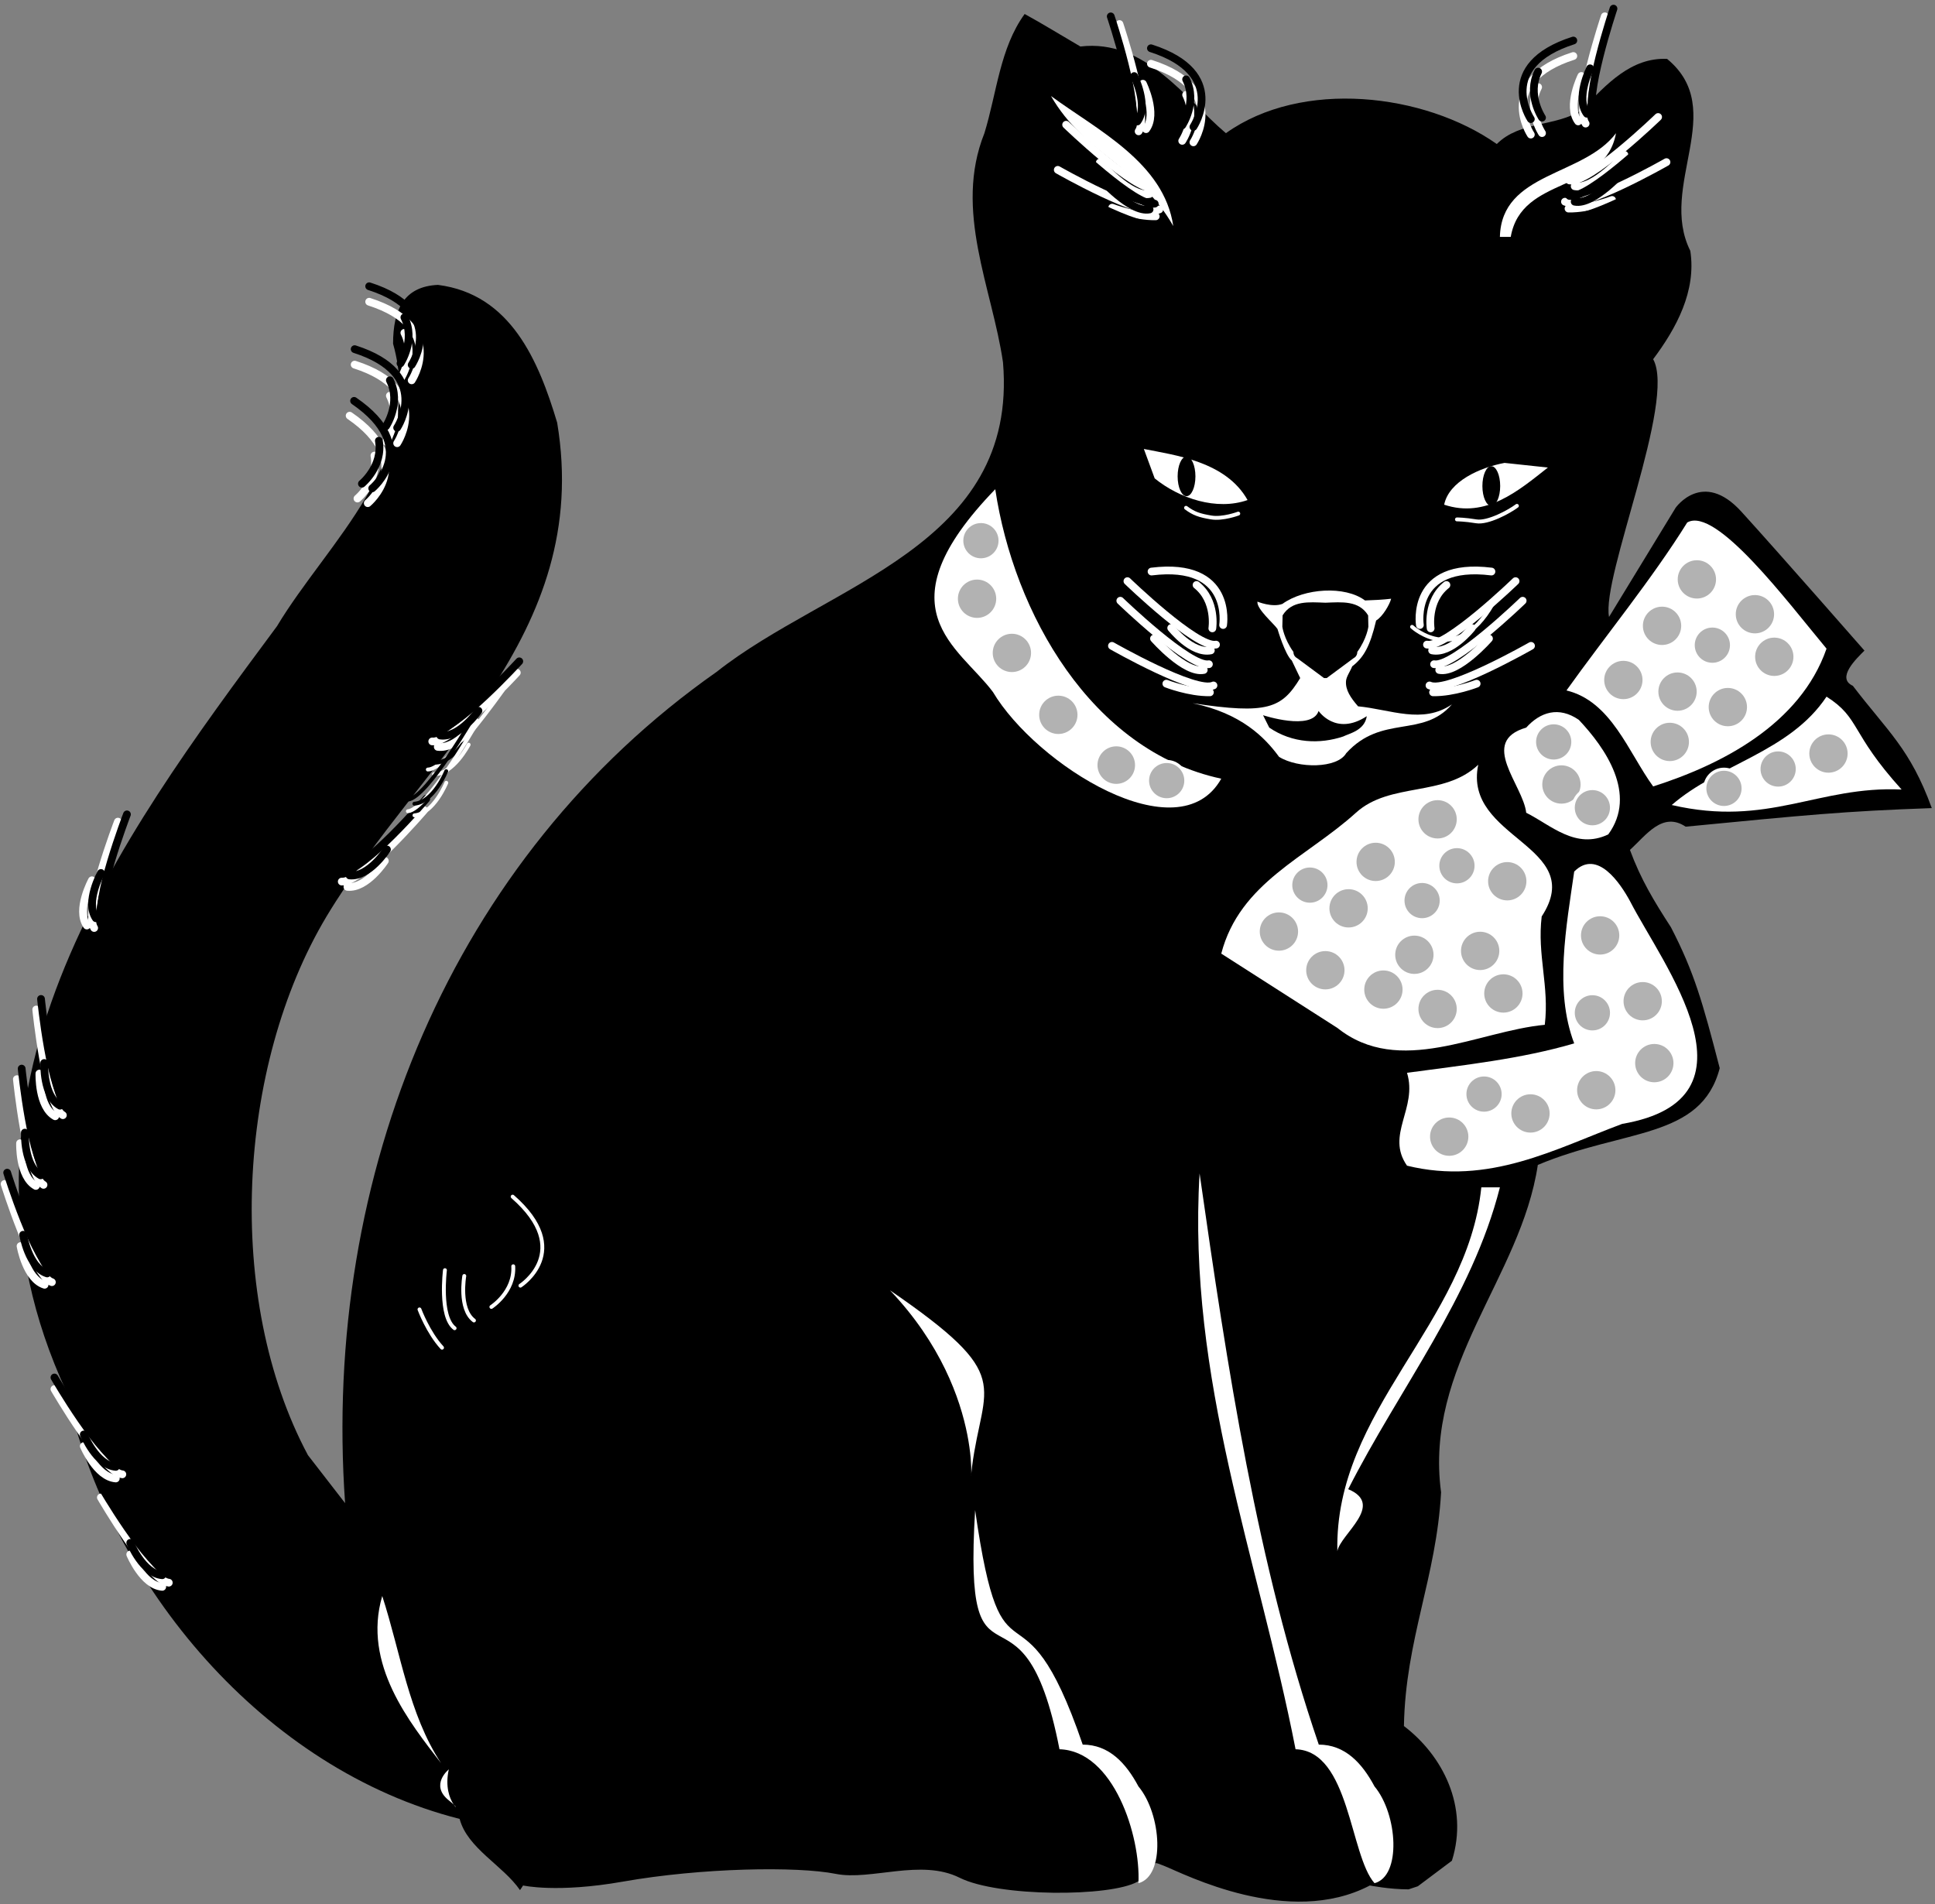 <?xml version="1.0" encoding="UTF-8" standalone="no"?>
<!-- Created with Inkscape (http://www.inkscape.org/) -->

<svg
   xmlns:dc="http://purl.org/dc/elements/1.1/"
   xmlns:cc="http://creativecommons.org/ns#"
   xmlns:rdf="http://www.w3.org/1999/02/22-rdf-syntax-ns#"
   xmlns:svg="http://www.w3.org/2000/svg"
   xmlns="http://www.w3.org/2000/svg"
   xmlns:sodipodi="http://sodipodi.sourceforge.net/DTD/sodipodi-0.dtd"
   xmlns:inkscape="http://www.inkscape.org/namespaces/inkscape"
   id="svg4871"
   version="1.1"
   inkscape:version="0.48.1 "
   width="156.25"
   height="153.75"
   xml:space="preserve"
   sodipodi:docname="Cat_07.pdf"><rect width="100%" height="100%" fill="#808080" stroke="none"/><defs
     id="defs4875" /><sodipodi:namedview
     pagecolor="#ffffff"
     bordercolor="#666666"
     borderopacity="1"
     objecttolerance="10"
     gridtolerance="10"
     guidetolerance="10"
     inkscape:pageopacity="0"
     inkscape:pageshadow="2"
     inkscape:window-width="640"
     inkscape:window-height="480"
     id="namedview4873"
     showgrid="false"
     inkscape:zoom="1.8926829"
     inkscape:cx="78.125"
     inkscape:cy="76.875"
     inkscape:window-x="463"
     inkscape:window-y="150"
     inkscape:window-maximized="0"
     inkscape:current-layer="g4879" /><g
     id="g4879"
     inkscape:groupmode="layer"
     inkscape:label="Cat_07"
     transform="matrix(1.25,0,0,-1.25,0,153.75)"><g
       id="g4881"
       transform="scale(0.24,0.24)"><path
         d="m 379.137,3.941 c -5.211,0 -10.418,1.043 -10.418,1.043 -21.875,-11.457 -50,3.125 -55.207,5.207 -5.211,2.086 0,0 -7.293,-4.164 -7.293,-4.168 -37.5,-4.168 -47.918,1.039 C 247.887,12.277 234.387,6.227 224.969,8.109 214.551,10.191 188.824,9.758 167.676,6.027 149.969,2.902 140.801,4.984 140.801,4.984 l -0.832,-1.25 c -4.582,6.668 -14.168,11.25 -16.25,19.168 -52.5,13.332 -94.168,62.5 -105.832,115 -37.086,80 13.75,148.125 56.664,206.039 13.75,22.918 40,44.793 31.25,76.043 0,9.168 2.918,15.418 12.086,15.832 19.582,-2.5 27.082,-20.414 32.082,-37.082 9.582,-57.5 -36.25,-90 -62.082,-132.918 -24.168,-40.414 -27.5,-102.914 -5,-145 l 10,-12.914 c -6.25,88.332 28.75,173.75 100,223.75 30,23.75 81.25,33.75 77.082,83.332 -2.918,20 -13.332,40.832 -5,61.668 3.332,10.832 4.168,22.914 10.832,32.082 4.586,-2.5 10,-5.832 15,-8.75 17.5,2.082 28.336,-14.168 39.168,-23.332 20.418,14.582 53.332,10.832 72.918,-2.918 6.25,6.25 15.832,4.582 22.914,9.168 6.668,7.082 13.336,14.164 22.918,13.75 16.668,-13.75 -2.5,-34.168 6.25,-51.668 1.668,-10.832 -3.75,-20.832 -10,-29.168 6.25,-11.25 -13.957,-58.539 -11.875,-69.375 l 17.918,29.375 c 0,0 7.289,10.418 17.707,-1.039 10.418,-11.461 33.125,-37.398 33.125,-37.398 -2.082,-2.082 -7.707,-7.395 -3.125,-9.477 9.375,-12.293 15.418,-16.875 21.25,-32.918 -23.75,-0.832 -33.957,-1.875 -66.25,-5 -6.25,4.168 -10.625,-2.293 -15,-6.25 2.918,-7.918 6.457,-13.75 11.043,-20.832 6.25,-12.086 8.539,-20.211 13.125,-37.918 -5,-19.168 -25.625,-16.25 -48.961,-26.043 -4.582,-30.414 -30.625,-53.957 -26.039,-88.125 -1.25,-22.914 -9.586,-39.582 -10,-62.914 10.414,-7.918 17.5,-21.668 12.914,-36.25 l -9.164,-6.875"
         style="fill:#000000;fill-opacity:1;fill-rule:nonzero;stroke:none"
         id="path4883" /><path
         d="m 511.844,299.984 c -22.5,1.043 -35.832,-10.207 -61.875,-4.168 12.707,11.043 31.668,14.168 41.668,29.168 9.164,-5.832 6.25,-9.582 20.207,-25"
         style="fill:#ffffff;fill-opacity:1;fill-rule:nonzero;stroke:none"
         id="path4885" /><path
         d="m 444.969,300.816 c -6.668,9.168 -11.25,22.918 -23.332,25.836 10.414,14.582 23.125,30.102 32.5,45.207 7.707,4.481 27.082,-21.457 37.5,-33.957 -7.086,-20.418 -28.336,-31.25 -46.668,-37.086"
         style="fill:#ffffff;fill-opacity:1;fill-rule:nonzero;stroke:none"
         id="path4887" /><path
         d="m 436.637,209.984 c -17.918,-6.668 -35.836,-16.668 -57.918,-11.25 -5.832,8.332 2.918,15.418 0,25 15.418,2.082 30.832,3.75 45,7.918 -5.418,14.164 -2.082,31.664 0,46.25 6.25,6.25 12.5,-3.336 15,-7.918 8.75,-17.082 37.082,-53.332 -2.082,-60"
         style="fill:#ffffff;fill-opacity:1;fill-rule:nonzero;stroke:none"
         id="path4889" /><path
         d="m 432.887,287.902 c -8.75,-4.168 -15.418,2.5 -22.086,5.832 -0.832,7.5 -12.914,19.168 0,22.918 3.75,4.164 8.75,5.832 14.168,2.082 7.082,-7.5 15.832,-20 7.918,-30.832"
         style="fill:#ffffff;fill-opacity:1;fill-rule:nonzero;stroke:none"
         id="path4891" /><path
         d="m 406.637,448.734 -2.918,0 c 0.418,17.5 22.5,16.25 31.25,27.918 -2.918,-16.25 -25.418,-11.25 -28.332,-27.918"
         style="fill:#ffffff;fill-opacity:1;fill-rule:nonzero;stroke:none"
         id="path4893" /><path
         d="m 415.801,236.652 c -17.914,-1.668 -39.164,-14.168 -55.832,-0.836 l -31.25,20 c 5,19.168 22.918,25.836 36.25,37.918 9.168,8.332 23.75,4.168 32.918,12.918 -4.168,-20 29.582,-21.668 17.082,-40.836 -1.25,-10.414 2.082,-18.75 0.832,-29.164"
         style="fill:#ffffff;fill-opacity:1;fill-rule:nonzero;stroke:none"
         id="path4895" /><path
         d="m 388.719,376.652 c 1.25,6.25 9.582,10 16.25,11.25 l 11.668,-1.25 c -7.918,-6.25 -16.668,-13.75 -27.918,-10"
         style="fill:#ffffff;fill-opacity:1;fill-rule:nonzero;stroke:none"
         id="path4897" /><path
         d="m 362.887,111.652 c 10,-4.168 -2.086,-12.086 -2.918,-16.668 -0.832,37.918 35,61.25 38.75,97.918 l 5,0 c -7.5,-29.586 -27.082,-54.168 -40.832,-81.25"
         style="fill:#ffffff;fill-opacity:1;fill-rule:nonzero;stroke:none"
         id="path4899" /><path
         d="m 369.969,5.609 c -6.668,7.5 -6.668,35.625 -21.25,36.043 -10,51.25 -29.168,99.582 -25.832,155 7.5,-52.5 15.414,-105 32.082,-153.75 7.082,0 11.668,-5 15,-11.25 6.25,-7.5 7.293,-24.168 0,-26.043"
         style="fill:#ffffff;fill-opacity:1;fill-rule:nonzero;stroke:none"
         id="path4901" /><path
         d="m 310.801,383.734 -2.914,7.918 c 8.332,-1.668 22.082,-3.336 27.914,-13.75 -8.332,-2.918 -18.332,0.414 -25,5.832"
         style="fill:#ffffff;fill-opacity:1;fill-rule:nonzero;stroke:none"
         id="path4903" /><path
         d="m 267.262,326.234 c -9.168,12.293 -30.625,22.293 0.625,54.582 5,-33.332 25.832,-70.414 60.832,-77.914 -11.457,-20.418 -49.793,3.75 -61.457,23.332"
         style="fill:#ffffff;fill-opacity:1;fill-rule:nonzero;stroke:none"
         id="path4905" /><path
         d="m 315.801,451.652 c -9.164,16.25 -23.75,19.164 -32.914,35 12.5,-9.168 30.414,-17.918 32.914,-35"
         style="fill:#ffffff;fill-opacity:1;fill-rule:nonzero;stroke:none"
         id="path4907" /><path
         d="m 239.551,165.191 c 33.961,-23.332 25,-24.789 22.086,-47.5 -1.449,-11.277 5.414,18.543 -22.086,47.5"
         style="fill:#ffffff;fill-opacity:1;fill-rule:nonzero;stroke:none"
         id="path4909" /><path
         d="m 102.887,82.902 c 5,-15.418 7.082,-31.668 15.832,-45 -8.332,10.832 -21.25,26.664 -15.832,45"
         style="fill:#ffffff;fill-opacity:1;fill-rule:nonzero;stroke:none"
         id="path4911" /><path
         d="m 319.371,378.941 c -1.324,0 -2.394,2.391 -2.394,5.34 0,2.949 1.07,5.34 2.394,5.34 1.32,0 2.395,-2.391 2.395,-5.34 0,-2.949 -1.075,-5.34 -2.395,-5.34"
         style="fill:#000000;fill-opacity:1;fill-rule:nonzero;stroke:none"
         id="path4913" /><path
         d="m 401.402,376.336 c -1.324,0 -2.394,2.391 -2.394,5.34 0,2.949 1.07,5.344 2.394,5.344 1.321,0 2.395,-2.395 2.395,-5.344 0,-2.949 -1.074,-5.34 -2.395,-5.34"
         style="fill:#000000;fill-opacity:1;fill-rule:nonzero;stroke:none"
         id="path4915" /><path
         d="m 262.988,346.184 c 2.848,0 5.157,2.308 5.157,5.156 0,2.848 -2.309,5.156 -5.157,5.156 -2.847,0 -5.156,-2.308 -5.156,-5.156 0,-2.848 2.309,-5.156 5.156,-5.156"
         style="fill:#b2b2b2;fill-opacity:1;fill-rule:nonzero;stroke:none"
         id="path4917" /><path
         d="m 272.363,331.602 c 2.848,0 5.157,2.304 5.157,5.152 0,2.848 -2.309,5.156 -5.157,5.156 -2.847,0 -5.156,-2.308 -5.156,-5.156 0,-2.848 2.309,-5.152 5.156,-5.152"
         style="fill:#b2b2b2;fill-opacity:1;fill-rule:nonzero;stroke:none"
         id="path4919" /><path
         d="m 284.863,314.934 c 2.848,0 5.157,2.308 5.157,5.156 0,2.848 -2.309,5.156 -5.157,5.156 -2.847,0 -5.156,-2.308 -5.156,-5.156 0,-2.848 2.309,-5.156 5.156,-5.156"
         style="fill:#b2b2b2;fill-opacity:1;fill-rule:nonzero;stroke:none"
         id="path4921" /><path
         d="m 300.457,301.504 c 2.793,0 5.055,2.262 5.055,5.055 0,2.789 -2.262,5.05 -5.055,5.05 -2.789,0 -5.051,-2.261 -5.051,-5.05 0,-2.793 2.262,-5.055 5.051,-5.055"
         style="fill:#b2b2b2;fill-opacity:1;fill-rule:nonzero;stroke:none"
         id="path4923" /><path
         d="m 386.949,286.809 c 2.848,0 5.156,2.308 5.156,5.156 0,2.848 -2.308,5.156 -5.156,5.156 -2.847,0 -5.156,-2.308 -5.156,-5.156 0,-2.848 2.309,-5.156 5.156,-5.156"
         style="fill:#b2b2b2;fill-opacity:1;fill-rule:nonzero;stroke:none"
         id="path4925" /><path
         d="m 405.699,270.141 c 2.848,0 5.156,2.308 5.156,5.156 0,2.848 -2.308,5.156 -5.156,5.156 -2.847,0 -5.156,-2.308 -5.156,-5.156 0,-2.848 2.309,-5.156 5.156,-5.156"
         style="fill:#b2b2b2;fill-opacity:1;fill-rule:nonzero;stroke:none"
         id="path4927" /><path
         d="m 380.699,250.352 c 2.848,0 5.156,2.304 5.156,5.152 0,2.848 -2.308,5.156 -5.156,5.156 -2.847,0 -5.156,-2.308 -5.156,-5.156 0,-2.848 2.309,-5.152 5.156,-5.152"
         style="fill:#b2b2b2;fill-opacity:1;fill-rule:nonzero;stroke:none"
         id="path4929" /><path
         d="m 398.406,251.391 c 2.848,0 5.157,2.308 5.157,5.156 0,2.848 -2.309,5.156 -5.157,5.156 -2.847,0 -5.156,-2.308 -5.156,-5.156 0,-2.848 2.309,-5.156 5.156,-5.156"
         style="fill:#b2b2b2;fill-opacity:1;fill-rule:nonzero;stroke:none"
         id="path4931" /><path
         d="m 372.363,240.977 c 2.848,0 5.157,2.304 5.157,5.152 0,2.848 -2.309,5.156 -5.157,5.156 -2.847,0 -5.156,-2.308 -5.156,-5.156 0,-2.848 2.309,-5.152 5.156,-5.152"
         style="fill:#b2b2b2;fill-opacity:1;fill-rule:nonzero;stroke:none"
         id="path4933" /><path
         d="m 362.988,262.852 c 2.848,0 5.157,2.304 5.157,5.152 0,2.848 -2.309,5.156 -5.157,5.156 -2.847,0 -5.156,-2.308 -5.156,-5.156 0,-2.848 2.309,-5.152 5.156,-5.152"
         style="fill:#b2b2b2;fill-opacity:1;fill-rule:nonzero;stroke:none"
         id="path4935" /><path
         d="m 370.281,275.352 c 2.848,0 5.157,2.304 5.157,5.152 0,2.848 -2.309,5.156 -5.157,5.156 -2.847,0 -5.156,-2.308 -5.156,-5.156 0,-2.848 2.309,-5.152 5.156,-5.152"
         style="fill:#b2b2b2;fill-opacity:1;fill-rule:nonzero;stroke:none"
         id="path4937" /><path
         d="m 344.238,256.602 c 2.848,0 5.157,2.304 5.157,5.152 0,2.848 -2.309,5.156 -5.157,5.156 -2.847,0 -5.156,-2.308 -5.156,-5.156 0,-2.848 2.309,-5.152 5.156,-5.152"
         style="fill:#b2b2b2;fill-opacity:1;fill-rule:nonzero;stroke:none"
         id="path4939" /><path
         d="m 356.738,246.184 c 2.848,0 5.157,2.308 5.157,5.156 0,2.848 -2.309,5.156 -5.157,5.156 -2.847,0 -5.156,-2.308 -5.156,-5.156 0,-2.848 2.309,-5.156 5.156,-5.156"
         style="fill:#b2b2b2;fill-opacity:1;fill-rule:nonzero;stroke:none"
         id="path4941" /><path
         d="m 386.949,235.766 c 2.848,0 5.156,2.308 5.156,5.156 0,2.848 -2.308,5.156 -5.156,5.156 -2.847,0 -5.156,-2.308 -5.156,-5.156 0,-2.848 2.309,-5.156 5.156,-5.156"
         style="fill:#b2b2b2;fill-opacity:1;fill-rule:nonzero;stroke:none"
         id="path4943" /><path
         d="m 404.656,239.934 c 2.848,0 5.157,2.308 5.157,5.156 0,2.848 -2.309,5.156 -5.157,5.156 -2.847,0 -5.156,-2.308 -5.156,-5.156 0,-2.848 2.309,-5.156 5.156,-5.156"
         style="fill:#b2b2b2;fill-opacity:1;fill-rule:nonzero;stroke:none"
         id="path4945" /><path
         d="m 420.281,296.184 c 2.848,0 5.157,2.308 5.157,5.156 0,2.848 -2.309,5.156 -5.157,5.156 -2.847,0 -5.156,-2.308 -5.156,-5.156 0,-2.848 2.309,-5.156 5.156,-5.156"
         style="fill:#b2b2b2;fill-opacity:1;fill-rule:nonzero;stroke:none"
         id="path4947" /><path
         d="m 436.949,324.309 c 2.848,0 5.156,2.308 5.156,5.156 0,2.848 -2.308,5.156 -5.156,5.156 -2.847,0 -5.156,-2.308 -5.156,-5.156 0,-2.848 2.309,-5.156 5.156,-5.156"
         style="fill:#b2b2b2;fill-opacity:1;fill-rule:nonzero;stroke:none"
         id="path4949" /><path
         d="m 447.363,338.891 c 2.848,0 5.157,2.308 5.157,5.156 0,2.848 -2.309,5.156 -5.157,5.156 -2.847,0 -5.156,-2.308 -5.156,-5.156 0,-2.848 2.309,-5.156 5.156,-5.156"
         style="fill:#b2b2b2;fill-opacity:1;fill-rule:nonzero;stroke:none"
         id="path4951" /><path
         d="m 456.738,351.391 c 2.848,0 5.157,2.308 5.157,5.156 0,2.848 -2.309,5.156 -5.157,5.156 -2.847,0 -5.156,-2.308 -5.156,-5.156 0,-2.848 2.309,-5.156 5.156,-5.156"
         style="fill:#b2b2b2;fill-opacity:1;fill-rule:nonzero;stroke:none"
         id="path4953" /><path
         d="m 472.363,342.016 c 2.848,0 5.157,2.308 5.157,5.156 0,2.848 -2.309,5.156 -5.157,5.156 -2.847,0 -5.156,-2.308 -5.156,-5.156 0,-2.848 2.309,-5.156 5.156,-5.156"
         style="fill:#b2b2b2;fill-opacity:1;fill-rule:nonzero;stroke:none"
         id="path4955" /><path
         d="m 477.574,330.559 c 2.848,0 5.156,2.308 5.156,5.156 0,2.848 -2.308,5.156 -5.156,5.156 -2.847,0 -5.156,-2.308 -5.156,-5.156 0,-2.848 2.309,-5.156 5.156,-5.156"
         style="fill:#b2b2b2;fill-opacity:1;fill-rule:nonzero;stroke:none"
         id="path4957" /><path
         d="m 465.074,317.016 c 2.848,0 5.156,2.308 5.156,5.156 0,2.848 -2.308,5.156 -5.156,5.156 -2.847,0 -5.156,-2.308 -5.156,-5.156 0,-2.848 2.309,-5.156 5.156,-5.156"
         style="fill:#b2b2b2;fill-opacity:1;fill-rule:nonzero;stroke:none"
         id="path4959" /><path
         d="m 449.449,307.641 c 2.848,0 5.156,2.308 5.156,5.156 0,2.848 -2.308,5.156 -5.156,5.156 -2.847,0 -5.156,-2.308 -5.156,-5.156 0,-2.848 2.309,-5.156 5.156,-5.156"
         style="fill:#b2b2b2;fill-opacity:1;fill-rule:nonzero;stroke:none"
         id="path4961" /><path
         d="m 451.531,321.184 c 2.848,0 5.157,2.308 5.157,5.156 0,2.848 -2.309,5.156 -5.157,5.156 -2.847,0 -5.156,-2.308 -5.156,-5.156 0,-2.848 2.309,-5.156 5.156,-5.156"
         style="fill:#b2b2b2;fill-opacity:1;fill-rule:nonzero;stroke:none"
         id="path4963" /><path
         d="m 430.699,255.559 c 2.848,0 5.156,2.308 5.156,5.156 0,2.848 -2.308,5.156 -5.156,5.156 -2.847,0 -5.156,-2.308 -5.156,-5.156 0,-2.848 2.309,-5.156 5.156,-5.156"
         style="fill:#b2b2b2;fill-opacity:1;fill-rule:nonzero;stroke:none"
         id="path4965" /><path
         d="m 442.156,237.852 c 2.848,0 5.157,2.304 5.157,5.152 0,2.848 -2.309,5.156 -5.157,5.156 -2.847,0 -5.156,-2.308 -5.156,-5.156 0,-2.848 2.309,-5.152 5.156,-5.152"
         style="fill:#b2b2b2;fill-opacity:1;fill-rule:nonzero;stroke:none"
         id="path4967" /><path
         d="m 445.281,221.184 c 2.848,0 5.157,2.308 5.157,5.156 0,2.848 -2.309,5.156 -5.157,5.156 -2.847,0 -5.156,-2.308 -5.156,-5.156 0,-2.848 2.309,-5.156 5.156,-5.156"
         style="fill:#b2b2b2;fill-opacity:1;fill-rule:nonzero;stroke:none"
         id="path4969" /><path
         d="m 429.656,213.891 c 2.848,0 5.157,2.308 5.157,5.156 0,2.848 -2.309,5.156 -5.157,5.156 -2.847,0 -5.156,-2.308 -5.156,-5.156 0,-2.848 2.309,-5.156 5.156,-5.156"
         style="fill:#b2b2b2;fill-opacity:1;fill-rule:nonzero;stroke:none"
         id="path4971" /><path
         d="m 411.949,207.641 c 2.848,0 5.156,2.308 5.156,5.156 0,2.848 -2.308,5.156 -5.156,5.156 -2.847,0 -5.156,-2.308 -5.156,-5.156 0,-2.848 2.309,-5.156 5.156,-5.156"
         style="fill:#b2b2b2;fill-opacity:1;fill-rule:nonzero;stroke:none"
         id="path4973" /><path
         d="m 390.074,201.391 c 2.848,0 5.156,2.308 5.156,5.156 0,2.848 -2.308,5.156 -5.156,5.156 -2.847,0 -5.156,-2.308 -5.156,-5.156 0,-2.848 2.309,-5.156 5.156,-5.156"
         style="fill:#b2b2b2;fill-opacity:1;fill-rule:nonzero;stroke:none"
         id="path4975" /><path
         d="m 492.156,304.516 c 2.848,0 5.157,2.308 5.157,5.156 0,2.848 -2.309,5.156 -5.157,5.156 -2.847,0 -5.156,-2.308 -5.156,-5.156 0,-2.848 2.309,-5.156 5.156,-5.156"
         style="fill:#b2b2b2;fill-opacity:1;fill-rule:nonzero;stroke:none"
         id="path4977" /><path
         d="m 478.613,300.352 c 2.848,0 5.157,2.304 5.157,5.152 0,2.848 -2.309,5.156 -5.157,5.156 -2.847,0 -5.156,-2.308 -5.156,-5.156 0,-2.848 2.309,-5.152 5.156,-5.152"
         style="fill:#b2b2b2;fill-opacity:1;fill-rule:nonzero;stroke:none"
         id="path4979" /><path
         d="m 478.613,300.352 c 2.848,0 5.157,2.304 5.157,5.152 0,2.848 -2.309,5.156 -5.157,5.156 -2.847,0 -5.156,-2.308 -5.156,-5.156 0,-2.848 2.309,-5.152 5.156,-5.152 z"
         style="fill:none;stroke:#ffffff;stroke-opacity:1;stroke-width:0.833;stroke-linecap:butt;stroke-linejoin:miter;stroke-miterlimit:4;stroke-dasharray:none"
         id="path4981" /><path
         d="m 428.613,289.934 c 2.848,0 5.157,2.308 5.157,5.156 0,2.848 -2.309,5.156 -5.157,5.156 -2.847,0 -5.156,-2.308 -5.156,-5.156 0,-2.848 2.309,-5.156 5.156,-5.156"
         style="fill:#b2b2b2;fill-opacity:1;fill-rule:nonzero;stroke:none"
         id="path4983" /><path
         d="m 428.613,289.934 c 2.848,0 5.157,2.308 5.157,5.156 0,2.848 -2.309,5.156 -5.157,5.156 -2.847,0 -5.156,-2.308 -5.156,-5.156 0,-2.848 2.309,-5.156 5.156,-5.156 z"
         style="fill:none;stroke:#ffffff;stroke-opacity:1;stroke-width:0.833;stroke-linecap:butt;stroke-linejoin:miter;stroke-miterlimit:4;stroke-dasharray:none"
         id="path4985" /><path
         d="m 418.199,307.641 c 2.848,0 5.156,2.308 5.156,5.156 0,2.848 -2.308,5.156 -5.156,5.156 -2.847,0 -5.156,-2.308 -5.156,-5.156 0,-2.848 2.309,-5.156 5.156,-5.156"
         style="fill:#b2b2b2;fill-opacity:1;fill-rule:nonzero;stroke:none"
         id="path4987" /><path
         d="m 418.199,307.641 c 2.848,0 5.156,2.308 5.156,5.156 0,2.848 -2.308,5.156 -5.156,5.156 -2.847,0 -5.156,-2.308 -5.156,-5.156 0,-2.848 2.309,-5.156 5.156,-5.156 z"
         style="fill:none;stroke:#ffffff;stroke-opacity:1;stroke-width:0.833;stroke-linecap:butt;stroke-linejoin:miter;stroke-miterlimit:4;stroke-dasharray:none"
         id="path4989" /><path
         d="m 399.449,212.852 c 2.848,0 5.156,2.304 5.156,5.152 0,2.848 -2.308,5.156 -5.156,5.156 -2.847,0 -5.156,-2.308 -5.156,-5.156 0,-2.848 2.309,-5.152 5.156,-5.152"
         style="fill:#b2b2b2;fill-opacity:1;fill-rule:nonzero;stroke:none"
         id="path4991" /><path
         d="m 399.449,212.852 c 2.848,0 5.156,2.304 5.156,5.152 0,2.848 -2.308,5.156 -5.156,5.156 -2.847,0 -5.156,-2.308 -5.156,-5.156 0,-2.848 2.309,-5.152 5.156,-5.152 z"
         style="fill:none;stroke:#ffffff;stroke-opacity:1;stroke-width:0.833;stroke-linecap:butt;stroke-linejoin:miter;stroke-miterlimit:4;stroke-dasharray:none"
         id="path4993" /><path
         d="m 352.574,269.102 c 2.848,0 5.156,2.304 5.156,5.152 0,2.848 -2.308,5.156 -5.156,5.156 -2.847,0 -5.156,-2.308 -5.156,-5.156 0,-2.848 2.309,-5.152 5.156,-5.152"
         style="fill:#b2b2b2;fill-opacity:1;fill-rule:nonzero;stroke:none"
         id="path4995" /><path
         d="m 352.574,269.102 c 2.848,0 5.156,2.304 5.156,5.152 0,2.848 -2.308,5.156 -5.156,5.156 -2.847,0 -5.156,-2.308 -5.156,-5.156 0,-2.848 2.309,-5.152 5.156,-5.152 z"
         style="fill:none;stroke:#ffffff;stroke-opacity:1;stroke-width:0.833;stroke-linecap:butt;stroke-linejoin:miter;stroke-miterlimit:4;stroke-dasharray:none"
         id="path4997" /><path
         d="m 382.781,264.934 c 2.848,0 5.157,2.308 5.157,5.156 0,2.848 -2.309,5.156 -5.157,5.156 -2.847,0 -5.156,-2.308 -5.156,-5.156 0,-2.848 2.309,-5.156 5.156,-5.156"
         style="fill:#b2b2b2;fill-opacity:1;fill-rule:nonzero;stroke:none"
         id="path4999" /><path
         d="m 382.781,264.934 c 2.848,0 5.157,2.308 5.157,5.156 0,2.848 -2.309,5.156 -5.157,5.156 -2.847,0 -5.156,-2.308 -5.156,-5.156 0,-2.848 2.309,-5.156 5.156,-5.156 z"
         style="fill:none;stroke:#ffffff;stroke-opacity:1;stroke-width:0.833;stroke-linecap:butt;stroke-linejoin:miter;stroke-miterlimit:4;stroke-dasharray:none"
         id="path5001" /><path
         d="m 428.613,234.727 c 2.848,0 5.157,2.304 5.157,5.152 0,2.848 -2.309,5.156 -5.157,5.156 -2.847,0 -5.156,-2.308 -5.156,-5.156 0,-2.848 2.309,-5.152 5.156,-5.152"
         style="fill:#b2b2b2;fill-opacity:1;fill-rule:nonzero;stroke:none"
         id="path5003" /><path
         d="m 428.613,234.727 c 2.848,0 5.157,2.304 5.157,5.152 0,2.848 -2.309,5.156 -5.157,5.156 -2.847,0 -5.156,-2.308 -5.156,-5.156 0,-2.848 2.309,-5.152 5.156,-5.152 z"
         style="fill:none;stroke:#ffffff;stroke-opacity:1;stroke-width:0.833;stroke-linecap:butt;stroke-linejoin:miter;stroke-miterlimit:4;stroke-dasharray:none"
         id="path5005" /><path
         d="m 264.031,361.809 c 2.848,0 5.157,2.308 5.157,5.156 0,2.848 -2.309,5.156 -5.157,5.156 -2.847,0 -5.156,-2.308 -5.156,-5.156 0,-2.848 2.309,-5.156 5.156,-5.156"
         style="fill:#b2b2b2;fill-opacity:1;fill-rule:nonzero;stroke:none"
         id="path5007" /><path
         d="m 264.031,361.809 c 2.848,0 5.157,2.308 5.157,5.156 0,2.848 -2.309,5.156 -5.157,5.156 -2.847,0 -5.156,-2.308 -5.156,-5.156 0,-2.848 2.309,-5.156 5.156,-5.156 z"
         style="fill:none;stroke:#ffffff;stroke-opacity:1;stroke-width:0.833;stroke-linecap:butt;stroke-linejoin:miter;stroke-miterlimit:4;stroke-dasharray:none"
         id="path5009" /><path
         d="m 314.031,297.227 c 2.848,0 5.157,2.304 5.157,5.152 0,2.848 -2.309,5.156 -5.157,5.156 -2.847,0 -5.156,-2.308 -5.156,-5.156 0,-2.848 2.309,-5.152 5.156,-5.152"
         style="fill:#b2b2b2;fill-opacity:1;fill-rule:nonzero;stroke:none"
         id="path5011" /><path
         d="m 314.031,297.227 c 2.848,0 5.157,2.304 5.157,5.152 0,2.848 -2.309,5.156 -5.157,5.156 -2.847,0 -5.156,-2.308 -5.156,-5.156 0,-2.848 2.309,-5.152 5.156,-5.152 z"
         style="fill:none;stroke:#ffffff;stroke-opacity:1;stroke-width:0.833;stroke-linecap:butt;stroke-linejoin:miter;stroke-miterlimit:4;stroke-dasharray:none"
         id="path5013" /><path
         d="m 464.031,295.141 c 2.848,0 5.157,2.308 5.157,5.156 0,2.848 -2.309,5.156 -5.157,5.156 -2.847,0 -5.156,-2.308 -5.156,-5.156 0,-2.848 2.309,-5.156 5.156,-5.156"
         style="fill:#b2b2b2;fill-opacity:1;fill-rule:nonzero;stroke:none"
         id="path5015" /><path
         d="m 464.031,295.141 c 2.848,0 5.157,2.308 5.157,5.156 0,2.848 -2.309,5.156 -5.157,5.156 -2.847,0 -5.156,-2.308 -5.156,-5.156 0,-2.848 2.309,-5.156 5.156,-5.156 z"
         style="fill:none;stroke:#ffffff;stroke-opacity:1;stroke-width:0.833;stroke-linecap:butt;stroke-linejoin:miter;stroke-miterlimit:4;stroke-dasharray:none"
         id="path5017" /><path
         d="m 460.906,333.684 c 2.848,0 5.157,2.308 5.157,5.156 0,2.848 -2.309,5.156 -5.157,5.156 -2.847,0 -5.156,-2.308 -5.156,-5.156 0,-2.848 2.309,-5.156 5.156,-5.156"
         style="fill:#b2b2b2;fill-opacity:1;fill-rule:nonzero;stroke:none"
         id="path5019" /><path
         d="m 460.906,333.684 c 2.848,0 5.157,2.308 5.157,5.156 0,2.848 -2.309,5.156 -5.157,5.156 -2.847,0 -5.156,-2.308 -5.156,-5.156 0,-2.848 2.309,-5.156 5.156,-5.156 z"
         style="fill:none;stroke:#ffffff;stroke-opacity:1;stroke-width:0.833;stroke-linecap:butt;stroke-linejoin:miter;stroke-miterlimit:4;stroke-dasharray:none"
         id="path5021" /><path
         d="m 392.156,274.309 c 2.848,0 5.157,2.308 5.157,5.156 0,2.848 -2.309,5.156 -5.157,5.156 -2.847,0 -5.156,-2.308 -5.156,-5.156 0,-2.848 2.309,-5.156 5.156,-5.156"
         style="fill:#b2b2b2;fill-opacity:1;fill-rule:nonzero;stroke:none"
         id="path5023" /><path
         d="m 392.156,274.309 c 2.848,0 5.157,2.308 5.157,5.156 0,2.848 -2.309,5.156 -5.157,5.156 -2.847,0 -5.156,-2.308 -5.156,-5.156 0,-2.848 2.309,-5.156 5.156,-5.156 z"
         style="fill:none;stroke:#ffffff;stroke-opacity:1;stroke-width:0.833;stroke-linecap:butt;stroke-linejoin:miter;stroke-miterlimit:4;stroke-dasharray:none"
         id="path5025" /><path
         d="m 132.262,160.715 c 0,0 6.285,4.043 5.886,10.945"
         style="fill:none;stroke:#ffffff;stroke-opacity:1;stroke-width:1.042;stroke-linecap:round;stroke-linejoin:miter;stroke-miterlimit:4;stroke-dasharray:none"
         id="path5027" /><path
         d="m 134.863,159.152 c 0,0 14.586,9.375 -2.082,23.957"
         style="fill:none;stroke:#000000;stroke-opacity:1;stroke-width:1.042;stroke-linecap:round;stroke-linejoin:miter;stroke-miterlimit:4;stroke-dasharray:none"
         id="path5029" /><path
         d="m 126.531,186.234 c 0,0 -1.043,-26.043 3.125,-29.168"
         style="fill:none;stroke:#000000;stroke-opacity:1;stroke-width:1.042;stroke-linecap:round;stroke-linejoin:miter;stroke-miterlimit:4;stroke-dasharray:none"
         id="path5031" /><path
         d="m 124.969,169.047 c 0,0 -1.563,-8.856 2.605,-11.981"
         style="fill:none;stroke:#ffffff;stroke-opacity:1;stroke-width:1.042;stroke-linecap:round;stroke-linejoin:miter;stroke-miterlimit:4;stroke-dasharray:none"
         id="path5033" /><path
         d="m 121.324,184.152 c 0,0 -1.043,-26.043 3.125,-29.168"
         style="fill:none;stroke:#000000;stroke-opacity:1;stroke-width:1.042;stroke-linecap:round;stroke-linejoin:miter;stroke-miterlimit:4;stroke-dasharray:none"
         id="path5035" /><path
         d="m 119.762,170.609 c 0,0 -1.563,-12.5 2.601,-15.625"
         style="fill:none;stroke:#ffffff;stroke-opacity:1;stroke-width:1.042;stroke-linecap:round;stroke-linejoin:miter;stroke-miterlimit:4;stroke-dasharray:none"
         id="path5037" /><path
         d="m 110.762,177.746 c 0,0 5.429,-25.488 10.238,-27.488"
         style="fill:none;stroke:#000000;stroke-opacity:1;stroke-width:1.042;stroke-linecap:round;stroke-linejoin:miter;stroke-miterlimit:4;stroke-dasharray:none"
         id="path5039" /><path
         d="m 112.91,160.047 c 0,0 2.305,-6.223 6.07,-10.305"
         style="fill:none;stroke:#ffffff;stroke-opacity:1;stroke-width:1.042;stroke-linecap:round;stroke-linejoin:miter;stroke-miterlimit:4;stroke-dasharray:none"
         id="path5041" /><path
         d="m 140.074,166.441 c 0,0 14.582,9.375 -2.086,23.961"
         style="fill:none;stroke:#ffffff;stroke-opacity:1;stroke-width:1.042;stroke-linecap:round;stroke-linejoin:miter;stroke-miterlimit:4;stroke-dasharray:none"
         id="path5043" /><path
         d="m 142.156,166.441 c 0,0 14.582,9.375 -2.082,23.961"
         style="fill:none;stroke:#000000;stroke-opacity:1;stroke-width:1.042;stroke-linecap:round;stroke-linejoin:miter;stroke-miterlimit:4;stroke-dasharray:none"
         id="path5045" /><path
         d="m 392.156,372.691 c 0,0 2.082,0 5.207,-0.519 3.125,-0.52 8.856,2.605 10.938,4.168"
         style="fill:none;stroke:#ffffff;stroke-opacity:1;stroke-width:1.042;stroke-linecap:round;stroke-linejoin:miter;stroke-miterlimit:4;stroke-dasharray:none"
         id="path5047" /><path
         d="m 333.301,374.254 c 0,0 -4.164,-1.563 -7.289,-1.039 -3.125,0.519 -4.688,1.039 -6.774,2.601"
         style="fill:none;stroke:#ffffff;stroke-opacity:1;stroke-width:1.042;stroke-linecap:round;stroke-linejoin:miter;stroke-miterlimit:4;stroke-dasharray:none"
         id="path5049" /><path
         d="m 380.078,343.77 c 0,0 12.735,-11.77 22.672,8.023"
         style="fill:none;stroke:#ffffff;stroke-opacity:1;stroke-width:1.042;stroke-linecap:round;stroke-linejoin:miter;stroke-miterlimit:4;stroke-dasharray:none"
         id="path5051" /><path
         d="m 347.703,334.711 2.266,-4.727 c -4.949,-8.125 -8.75,-9.843 -28.957,-6.769 13.121,-2.719 19.465,-9.235 23.265,-14.434 5.118,-3.191 15.692,-3.172 18.086,0.996 9.586,10.52 20.524,3.957 28.438,13.125 -7.914,-5.418 -16.508,-1.355 -25.258,-0.523 -2.016,2.324 -3.438,4.426 -3.242,6.82 0.097,1.215 1.195,2.703 1.66,3.938 3.102,2.386 4.805,5.371 6.445,12.343 1.762,1.02 3.66,4.336 4.043,5.86 -2.054,-0.258 -4.941,-0.402 -7.039,-0.465 -5.375,4.035 -16.363,3.313 -22.222,-0.922 -2.747,-1.047 -6.731,0.606 -6.731,0.606 -0.277,-1.957 4.43,-5.922 5.402,-7.371 0,0 2.02,-6.915 3.844,-8.477"
         style="fill:#ffffff;fill-opacity:1;fill-rule:nonzero;stroke:none"
         id="path5053" /><path
         d="m 367.887,319.723 c -0.574,-3.852 -4.688,-4.633 -6.356,-5.469 -6.25,-2.082 -13.644,-1.875 -19.894,2.398 l -1.668,3.332 c 0,0 13.125,-4.324 14.949,1.145 0,0 4.633,-6.875 12.969,-1.406"
         style="fill:#000000;fill-opacity:1;fill-rule:nonzero;stroke:none"
         id="path5055" /><path
         d="m 357.105,329.984 7.25,5.371 c 1.043,0.524 0.977,1.661 0.977,1.661 2.606,3.644 2.984,6.797 2.984,6.797 l -0.066,3.046 c -2.5,4.063 -7.082,3.567 -11.457,3.411 l -0.105,0 c -4.375,0.156 -8.958,0.652 -11.458,-3.411 l -0.07,-3.046 c 0,0 0.383,-3.153 2.985,-6.797 0,0 -0.063,-1.137 0.98,-1.661 l 7.25,-5.371 0.73,0"
         style="fill:#000000;fill-opacity:1;fill-rule:nonzero;stroke:none"
         id="path5057" /><path
         d="m 326.316,343.359 c 0,0 1.172,7.383 -4.25,11.68"
         style="fill:none;stroke:#ffffff;stroke-opacity:1;stroke-width:2.083;stroke-linecap:round;stroke-linejoin:miter;stroke-miterlimit:4;stroke-dasharray:none"
         id="path5059" /><path
         d="m 329.219,344.262 c 0,0 2.711,17.125 -19.266,14.394"
         style="fill:none;stroke:#ffffff;stroke-opacity:1;stroke-width:2.083;stroke-linecap:round;stroke-linejoin:miter;stroke-miterlimit:4;stroke-dasharray:none"
         id="path5061" /><path
         d="m 303.461,356.074 c 0,0 18.738,-18.113 23.844,-17.086"
         style="fill:none;stroke:#ffffff;stroke-opacity:1;stroke-width:2.083;stroke-linecap:round;stroke-linejoin:miter;stroke-miterlimit:4;stroke-dasharray:none"
         id="path5063" /><path
         d="m 315.246,343.465 c 0,0 5.567,-7.059 10.672,-6.031"
         style="fill:none;stroke:#ffffff;stroke-opacity:1;stroke-width:2.083;stroke-linecap:round;stroke-linejoin:miter;stroke-miterlimit:4;stroke-dasharray:none"
         id="path5065" /><path
         d="m 301.547,350.801 c 0,0 18.742,-18.113 23.848,-17.086"
         style="fill:none;stroke:#ffffff;stroke-opacity:1;stroke-width:2.083;stroke-linecap:round;stroke-linejoin:miter;stroke-miterlimit:4;stroke-dasharray:none"
         id="path5067" /><path
         d="m 310.613,340.621 c 0,0 8.289,-9.488 13.395,-8.461"
         style="fill:none;stroke:#ffffff;stroke-opacity:1;stroke-width:2.083;stroke-linecap:round;stroke-linejoin:miter;stroke-miterlimit:4;stroke-dasharray:none"
         id="path5069" /><path
         d="m 299.297,338.656 c 0,0 22.637,-12.918 27.328,-10.656"
         style="fill:none;stroke:#ffffff;stroke-opacity:1;stroke-width:2.083;stroke-linecap:round;stroke-linejoin:miter;stroke-miterlimit:4;stroke-dasharray:none"
         id="path5071" /><path
         d="m 313.938,328.477 c 0,0 6.175,-2.422 11.726,-2.329"
         style="fill:none;stroke:#ffffff;stroke-opacity:1;stroke-width:2.083;stroke-linecap:round;stroke-linejoin:miter;stroke-miterlimit:4;stroke-dasharray:none"
         id="path5073" /><path
         d="m 385.078,343.359 c 0,0 -1.168,7.383 4.25,11.68"
         style="fill:none;stroke:#ffffff;stroke-opacity:1;stroke-width:2.083;stroke-linecap:round;stroke-linejoin:miter;stroke-miterlimit:4;stroke-dasharray:none"
         id="path5075" /><path
         d="m 382.18,344.262 c 0,0 -2.715,17.125 19.265,14.394"
         style="fill:none;stroke:#ffffff;stroke-opacity:1;stroke-width:2.083;stroke-linecap:round;stroke-linejoin:miter;stroke-miterlimit:4;stroke-dasharray:none"
         id="path5077" /><path
         d="m 407.938,356.074 c 0,0 -18.743,-18.113 -23.848,-17.086"
         style="fill:none;stroke:#ffffff;stroke-opacity:1;stroke-width:2.083;stroke-linecap:round;stroke-linejoin:miter;stroke-miterlimit:4;stroke-dasharray:none"
         id="path5079" /><path
         d="m 396.148,343.465 c 0,0 -5.566,-7.059 -10.671,-6.031"
         style="fill:none;stroke:#ffffff;stroke-opacity:1;stroke-width:2.083;stroke-linecap:round;stroke-linejoin:miter;stroke-miterlimit:4;stroke-dasharray:none"
         id="path5081" /><path
         d="m 409.848,350.801 c 0,0 -18.739,-18.113 -23.844,-17.086"
         style="fill:none;stroke:#ffffff;stroke-opacity:1;stroke-width:2.083;stroke-linecap:round;stroke-linejoin:miter;stroke-miterlimit:4;stroke-dasharray:none"
         id="path5083" /><path
         d="m 400.781,340.621 c 0,0 -8.285,-9.488 -13.39,-8.461"
         style="fill:none;stroke:#ffffff;stroke-opacity:1;stroke-width:2.083;stroke-linecap:round;stroke-linejoin:miter;stroke-miterlimit:4;stroke-dasharray:none"
         id="path5085" /><path
         d="m 412.098,338.656 c 0,0 -22.633,-12.918 -27.328,-10.656"
         style="fill:none;stroke:#ffffff;stroke-opacity:1;stroke-width:2.083;stroke-linecap:round;stroke-linejoin:miter;stroke-miterlimit:4;stroke-dasharray:none"
         id="path5087" /><path
         d="m 397.461,328.477 c 0,0 -6.176,-2.422 -11.731,-2.329"
         style="fill:none;stroke:#ffffff;stroke-opacity:1;stroke-width:2.083;stroke-linecap:round;stroke-linejoin:miter;stroke-miterlimit:4;stroke-dasharray:none"
         id="path5089" /><path
         d="m 306.426,5.609 c 0.625,12.707 -6.664,35.625 -21.25,36.043 -10,51.25 -26.039,8.957 -22.707,64.375 7.5,-52.5 12.293,-14.375 28.957,-63.125 7.086,0 11.668,-5 15,-11.25 6.25,-7.5 7.293,-24.168 0,-26.043"
         style="fill:#ffffff;fill-opacity:1;fill-rule:nonzero;stroke:none"
         id="path5091" /><path
         d="m 135.309,326.684 c 0,0 -14.942,-21.356 -20.153,-21.321"
         style="fill:none;stroke:#ffffff;stroke-opacity:1;stroke-width:1.042;stroke-linecap:round;stroke-linejoin:miter;stroke-miterlimit:4;stroke-dasharray:none"
         id="path5093" /><path
         d="m 126.141,312.059 c 0,0 -4.118,-7.993 -9.325,-7.954"
         style="fill:none;stroke:#ffffff;stroke-opacity:1;stroke-width:1.042;stroke-linecap:round;stroke-linejoin:miter;stroke-miterlimit:4;stroke-dasharray:none"
         id="path5095" /><path
         d="m 135.57,329.797 c 0,0 -14.941,-21.356 -20.148,-21.317"
         style="fill:none;stroke:#000000;stroke-opacity:1;stroke-width:1.042;stroke-linecap:round;stroke-linejoin:miter;stroke-miterlimit:4;stroke-dasharray:none"
         id="path5097" /><path
         d="m 126.406,315.172 c 0,0 -4.121,-7.992 -9.328,-7.953"
         style="fill:none;stroke:#000000;stroke-opacity:1;stroke-width:1.042;stroke-linecap:round;stroke-linejoin:miter;stroke-miterlimit:4;stroke-dasharray:none"
         id="path5099" /><path
         d="m 318.211,474.586 c 0,0 4.164,6.211 1.051,12.387"
         style="fill:none;stroke:#ffffff;stroke-opacity:1;stroke-width:2.083;stroke-linecap:round;stroke-linejoin:miter;stroke-miterlimit:4;stroke-dasharray:none"
         id="path5101" /><path
         d="m 321.223,474.188 c 0,0 9.652,14.402 -11.438,21.156"
         style="fill:none;stroke:#ffffff;stroke-opacity:1;stroke-width:2.083;stroke-linecap:round;stroke-linejoin:miter;stroke-miterlimit:4;stroke-dasharray:none"
         id="path5103" /><path
         d="m 318.211,478.754 c 0,0 4.164,6.211 1.051,12.387"
         style="fill:none;stroke:#000000;stroke-opacity:1;stroke-width:2.083;stroke-linecap:round;stroke-linejoin:miter;stroke-miterlimit:4;stroke-dasharray:none"
         id="path5105" /><path
         d="m 321.223,478.355 c 0,0 9.652,14.403 -11.438,21.157"
         style="fill:none;stroke:#000000;stroke-opacity:1;stroke-width:2.083;stroke-linecap:round;stroke-linejoin:miter;stroke-miterlimit:4;stroke-dasharray:none"
         id="path5107" /><path
         d="m 301.32,506.027 c 0,0 8.282,-24.711 5.157,-28.879"
         style="fill:none;stroke:#ffffff;stroke-opacity:1;stroke-width:2.083;stroke-linecap:round;stroke-linejoin:miter;stroke-miterlimit:4;stroke-dasharray:none"
         id="path5109" /><path
         d="m 307.625,489.961 c 0,0 3.977,-8.063 0.852,-12.227"
         style="fill:none;stroke:#ffffff;stroke-opacity:1;stroke-width:2.083;stroke-linecap:round;stroke-linejoin:miter;stroke-miterlimit:4;stroke-dasharray:none"
         id="path5111" /><path
         d="m 298.973,508.09 c 0,0 8.285,-24.711 5.156,-28.875"
         style="fill:none;stroke:#000000;stroke-opacity:1;stroke-width:2.083;stroke-linecap:round;stroke-linejoin:miter;stroke-miterlimit:4;stroke-dasharray:none"
         id="path5113" /><path
         d="m 305.281,492.027 c 0,0 3.977,-8.066 0.848,-12.23"
         style="fill:none;stroke:#000000;stroke-opacity:1;stroke-width:2.083;stroke-linecap:round;stroke-linejoin:miter;stroke-miterlimit:4;stroke-dasharray:none"
         id="path5115" /><path
         d="m 286.965,478.926 c 0,0 18.738,-18.113 23.844,-17.086"
         style="fill:none;stroke:#ffffff;stroke-opacity:1;stroke-width:2.083;stroke-linecap:round;stroke-linejoin:miter;stroke-miterlimit:4;stroke-dasharray:none"
         id="path5117" /><path
         d="m 296.027,468.746 c 0,0 8.289,-9.488 13.395,-8.461"
         style="fill:none;stroke:#ffffff;stroke-opacity:1;stroke-width:2.083;stroke-linecap:round;stroke-linejoin:miter;stroke-miterlimit:4;stroke-dasharray:none"
         id="path5119" /><path
         d="m 284.715,466.781 c 0,0 22.633,-12.918 27.328,-10.656"
         style="fill:none;stroke:#ffffff;stroke-opacity:1;stroke-width:2.083;stroke-linecap:round;stroke-linejoin:miter;stroke-miterlimit:4;stroke-dasharray:none"
         id="path5121" /><path
         d="m 299.352,456.602 c 0,0 6.175,-2.422 11.73,-2.329"
         style="fill:none;stroke:#ffffff;stroke-opacity:1;stroke-width:2.083;stroke-linecap:round;stroke-linejoin:miter;stroke-miterlimit:4;stroke-dasharray:none"
         id="path5123" /><path
         d="m 286.965,474.758 c 0,0 18.738,-18.113 23.844,-17.082"
         style="fill:none;stroke:#000000;stroke-opacity:1;stroke-width:2.083;stroke-linecap:round;stroke-linejoin:miter;stroke-miterlimit:4;stroke-dasharray:none"
         id="path5125" /><path
         d="m 296.027,464.578 c 0,0 8.289,-9.488 13.395,-8.457"
         style="fill:none;stroke:#000000;stroke-opacity:1;stroke-width:2.083;stroke-linecap:round;stroke-linejoin:miter;stroke-miterlimit:4;stroke-dasharray:none"
         id="path5127" /><path
         d="m 284.715,462.613 c 0,0 22.633,-12.914 27.328,-10.656"
         style="fill:none;stroke:#000000;stroke-opacity:1;stroke-width:2.083;stroke-linecap:round;stroke-linejoin:miter;stroke-miterlimit:4;stroke-dasharray:none"
         id="path5129" /><path
         d="m 299.352,452.434 c 0,0 6.175,-2.422 11.73,-2.329"
         style="fill:none;stroke:#000000;stroke-opacity:1;stroke-width:2.083;stroke-linecap:round;stroke-linejoin:miter;stroke-miterlimit:4;stroke-dasharray:none"
         id="path5131" /><path
         d="m 415.059,476.672 c 0,0 -4.161,6.207 -1.047,12.383"
         style="fill:none;stroke:#ffffff;stroke-opacity:1;stroke-width:2.083;stroke-linecap:round;stroke-linejoin:miter;stroke-miterlimit:4;stroke-dasharray:none"
         id="path5133" /><path
         d="m 412.047,476.273 c 0,0 -9.652,14.399 11.437,21.153"
         style="fill:none;stroke:#ffffff;stroke-opacity:1;stroke-width:2.083;stroke-linecap:round;stroke-linejoin:miter;stroke-miterlimit:4;stroke-dasharray:none"
         id="path5135" /><path
         d="m 415.059,480.836 c 0,0 -4.161,6.211 -1.047,12.387"
         style="fill:none;stroke:#000000;stroke-opacity:1;stroke-width:2.083;stroke-linecap:round;stroke-linejoin:miter;stroke-miterlimit:4;stroke-dasharray:none"
         id="path5137" /><path
         d="m 412.047,480.438 c 0,0 -9.652,14.402 11.437,21.156"
         style="fill:none;stroke:#000000;stroke-opacity:1;stroke-width:2.083;stroke-linecap:round;stroke-linejoin:miter;stroke-miterlimit:4;stroke-dasharray:none"
         id="path5139" /><path
         d="m 431.953,508.109 c 0,0 -8.285,-24.711 -5.16,-28.875"
         style="fill:none;stroke:#ffffff;stroke-opacity:1;stroke-width:2.083;stroke-linecap:round;stroke-linejoin:miter;stroke-miterlimit:4;stroke-dasharray:none"
         id="path5141" /><path
         d="m 425.645,492.047 c 0,0 -3.977,-8.067 -0.852,-12.231"
         style="fill:none;stroke:#ffffff;stroke-opacity:1;stroke-width:2.083;stroke-linecap:round;stroke-linejoin:miter;stroke-miterlimit:4;stroke-dasharray:none"
         id="path5143" /><path
         d="m 434.297,510.176 c 0,0 -8.281,-24.711 -5.156,-28.879"
         style="fill:none;stroke:#000000;stroke-opacity:1;stroke-width:2.083;stroke-linecap:round;stroke-linejoin:miter;stroke-miterlimit:4;stroke-dasharray:none"
         id="path5145" /><path
         d="m 427.992,494.109 c 0,0 -3.976,-8.062 -0.851,-12.23"
         style="fill:none;stroke:#000000;stroke-opacity:1;stroke-width:2.083;stroke-linecap:round;stroke-linejoin:miter;stroke-miterlimit:4;stroke-dasharray:none"
         id="path5147" /><path
         d="m 446.309,481.008 c 0,0 -18.743,-18.113 -23.848,-17.082"
         style="fill:none;stroke:#ffffff;stroke-opacity:1;stroke-width:2.083;stroke-linecap:round;stroke-linejoin:miter;stroke-miterlimit:4;stroke-dasharray:none"
         id="path5149" /><path
         d="m 437.242,470.828 c 0,0 -8.289,-9.488 -13.394,-8.457"
         style="fill:none;stroke:#ffffff;stroke-opacity:1;stroke-width:2.083;stroke-linecap:round;stroke-linejoin:miter;stroke-miterlimit:4;stroke-dasharray:none"
         id="path5151" /><path
         d="m 448.559,468.863 c 0,0 -22.637,-12.914 -27.329,-10.656"
         style="fill:none;stroke:#ffffff;stroke-opacity:1;stroke-width:2.083;stroke-linecap:round;stroke-linejoin:miter;stroke-miterlimit:4;stroke-dasharray:none"
         id="path5153" /><path
         d="m 433.918,458.684 c 0,0 -6.176,-2.422 -11.73,-2.329"
         style="fill:none;stroke:#ffffff;stroke-opacity:1;stroke-width:2.083;stroke-linecap:round;stroke-linejoin:miter;stroke-miterlimit:4;stroke-dasharray:none"
         id="path5155" /><path
         d="m 446.309,476.84 c 0,0 -18.743,-18.11 -23.848,-17.082"
         style="fill:none;stroke:#000000;stroke-opacity:1;stroke-width:2.083;stroke-linecap:round;stroke-linejoin:miter;stroke-miterlimit:4;stroke-dasharray:none"
         id="path5157" /><path
         d="m 437.242,466.66 c 0,0 -8.289,-9.484 -13.394,-8.457"
         style="fill:none;stroke:#000000;stroke-opacity:1;stroke-width:2.083;stroke-linecap:round;stroke-linejoin:miter;stroke-miterlimit:4;stroke-dasharray:none"
         id="path5159" /><path
         d="m 448.559,464.699 c 0,0 -22.637,-12.918 -27.329,-10.66"
         style="fill:none;stroke:#000000;stroke-opacity:1;stroke-width:2.083;stroke-linecap:round;stroke-linejoin:miter;stroke-miterlimit:4;stroke-dasharray:none"
         id="path5161" /><path
         d="m 433.918,454.516 c 0,0 -6.176,-2.418 -11.73,-2.325"
         style="fill:none;stroke:#000000;stroke-opacity:1;stroke-width:2.083;stroke-linecap:round;stroke-linejoin:miter;stroke-miterlimit:4;stroke-dasharray:none"
         id="path5163" /><path
         d="m 120.801,36.234 c 0,0 -5.207,-4.168 0,-8.332 5.211,-4.168 -2.082,-1.043 0,8.332"
         style="fill:#ffffff;fill-opacity:1;fill-rule:nonzero;stroke:none"
         id="path5165" /><path
         d="m 14.652,138.598 c 0,0 13.086,-22.539 18.281,-22.942"
         style="fill:none;stroke:#ffffff;stroke-opacity:1;stroke-width:2.083;stroke-linecap:round;stroke-linejoin:miter;stroke-miterlimit:4;stroke-dasharray:none"
         id="path5167" /><path
         d="m 22.551,123.254 c 0,0 3.43,-8.313 8.621,-8.715"
         style="fill:none;stroke:#ffffff;stroke-opacity:1;stroke-width:2.083;stroke-linecap:round;stroke-linejoin:miter;stroke-miterlimit:4;stroke-dasharray:none"
         id="path5169" /><path
         d="m 14.652,141.723 c 0,0 13.086,-22.539 18.281,-22.942"
         style="fill:none;stroke:#000000;stroke-opacity:1;stroke-width:2.083;stroke-linecap:round;stroke-linejoin:miter;stroke-miterlimit:4;stroke-dasharray:none"
         id="path5171" /><path
         d="m 22.551,126.379 c 0,0 3.43,-8.313 8.621,-8.715"
         style="fill:none;stroke:#000000;stroke-opacity:1;stroke-width:2.083;stroke-linecap:round;stroke-linejoin:miter;stroke-miterlimit:4;stroke-dasharray:none"
         id="path5173" /><path
         d="m 1.238,193.805 c 0,0 7.754,-24.883 12.727,-26.426"
         style="fill:none;stroke:#ffffff;stroke-opacity:1;stroke-width:2.083;stroke-linecap:round;stroke-linejoin:miter;stroke-miterlimit:4;stroke-dasharray:none"
         id="path5175" /><path
         d="m 5.531,177.09 c 0,0 1.496,-8.863 6.473,-10.41"
         style="fill:none;stroke:#ffffff;stroke-opacity:1;stroke-width:2.083;stroke-linecap:round;stroke-linejoin:miter;stroke-miterlimit:4;stroke-dasharray:none"
         id="path5177" /><path
         d="m 1.93,196.852 c 0,0 7.754,-24.883 12.731,-26.426"
         style="fill:none;stroke:#000000;stroke-opacity:1;stroke-width:2.083;stroke-linecap:round;stroke-linejoin:miter;stroke-miterlimit:4;stroke-dasharray:none"
         id="path5179" /><path
         d="m 6.223,180.137 c 0,0 1.5,-8.867 6.473,-10.41"
         style="fill:none;stroke:#000000;stroke-opacity:1;stroke-width:2.083;stroke-linecap:round;stroke-linejoin:miter;stroke-miterlimit:4;stroke-dasharray:none"
         id="path5181" /><path
         d="m 9.75,240.766 c 0,0 2.609,-25.93 7.172,-28.442"
         style="fill:none;stroke:#ffffff;stroke-opacity:1;stroke-width:2.083;stroke-linecap:round;stroke-linejoin:miter;stroke-miterlimit:4;stroke-dasharray:none"
         id="path5183" /><path
         d="m 10.605,223.527 c 0,0 -0.309,-8.984 4.254,-11.496"
         style="fill:none;stroke:#ffffff;stroke-opacity:1;stroke-width:2.083;stroke-linecap:round;stroke-linejoin:miter;stroke-miterlimit:4;stroke-dasharray:none"
         id="path5185" /><path
         d="m 11.039,243.613 c 0,0 2.609,-25.933 7.172,-28.445"
         style="fill:none;stroke:#000000;stroke-opacity:1;stroke-width:2.083;stroke-linecap:round;stroke-linejoin:miter;stroke-miterlimit:4;stroke-dasharray:none"
         id="path5187" /><path
         d="m 11.895,226.375 c 0,0 -0.309,-8.984 4.254,-11.496"
         style="fill:none;stroke:#000000;stroke-opacity:1;stroke-width:2.083;stroke-linecap:round;stroke-linejoin:miter;stroke-miterlimit:4;stroke-dasharray:none"
         id="path5189" /><path
         d="m 4.543,222.016 c 0,0 2.609,-25.93 7.172,-28.442"
         style="fill:none;stroke:#ffffff;stroke-opacity:1;stroke-width:2.083;stroke-linecap:round;stroke-linejoin:miter;stroke-miterlimit:4;stroke-dasharray:none"
         id="path5191" /><path
         d="m 5.398,204.777 c 0,0 -0.309,-8.984 4.254,-11.496"
         style="fill:none;stroke:#ffffff;stroke-opacity:1;stroke-width:2.083;stroke-linecap:round;stroke-linejoin:miter;stroke-miterlimit:4;stroke-dasharray:none"
         id="path5193" /><path
         d="m 5.832,224.863 c 0,0 2.609,-25.933 7.172,-28.445"
         style="fill:none;stroke:#000000;stroke-opacity:1;stroke-width:2.083;stroke-linecap:round;stroke-linejoin:miter;stroke-miterlimit:4;stroke-dasharray:none"
         id="path5195" /><path
         d="m 6.688,207.625 c 0,0 -0.309,-8.984 4.254,-11.496"
         style="fill:none;stroke:#000000;stroke-opacity:1;stroke-width:2.083;stroke-linecap:round;stroke-linejoin:miter;stroke-miterlimit:4;stroke-dasharray:none"
         id="path5197" /><path
         d="m 27.152,109.43 c 0,0 13.086,-22.539 18.281,-22.942"
         style="fill:none;stroke:#ffffff;stroke-opacity:1;stroke-width:2.083;stroke-linecap:round;stroke-linejoin:miter;stroke-miterlimit:4;stroke-dasharray:none"
         id="path5199" /><path
         d="m 35.051,94.086 c 0,0 3.43,-8.312 8.621,-8.715"
         style="fill:none;stroke:#ffffff;stroke-opacity:1;stroke-width:2.083;stroke-linecap:round;stroke-linejoin:miter;stroke-miterlimit:4;stroke-dasharray:none"
         id="path5201" /><path
         d="m 27.152,112.555 c 0,0 13.086,-22.539 18.281,-22.942"
         style="fill:none;stroke:#000000;stroke-opacity:1;stroke-width:2.083;stroke-linecap:round;stroke-linejoin:miter;stroke-miterlimit:4;stroke-dasharray:none"
         id="path5203" /><path
         d="m 35.051,97.211 c 0,0 3.43,-8.312 8.621,-8.715"
         style="fill:none;stroke:#000000;stroke-opacity:1;stroke-width:2.083;stroke-linecap:round;stroke-linejoin:miter;stroke-miterlimit:4;stroke-dasharray:none"
         id="path5205" /><path
         d="m 107.797,410.523 c 0,0 4.16,6.211 1.047,12.387"
         style="fill:none;stroke:#ffffff;stroke-opacity:1;stroke-width:2.083;stroke-linecap:round;stroke-linejoin:miter;stroke-miterlimit:4;stroke-dasharray:none"
         id="path5207" /><path
         d="m 110.805,410.125 c 0,0 9.656,14.402 -11.438,21.156"
         style="fill:none;stroke:#ffffff;stroke-opacity:1;stroke-width:2.083;stroke-linecap:round;stroke-linejoin:miter;stroke-miterlimit:4;stroke-dasharray:none"
         id="path5209" /><path
         d="m 107.797,414.691 c 0,0 4.16,6.211 1.047,12.387"
         style="fill:none;stroke:#000000;stroke-opacity:1;stroke-width:2.083;stroke-linecap:round;stroke-linejoin:miter;stroke-miterlimit:4;stroke-dasharray:none"
         id="path5211" /><path
         d="m 110.805,414.293 c 0,0 9.656,14.402 -11.438,21.156"
         style="fill:none;stroke:#000000;stroke-opacity:1;stroke-width:2.083;stroke-linecap:round;stroke-linejoin:miter;stroke-miterlimit:4;stroke-dasharray:none"
         id="path5213" /><path
         d="m 31.738,291.34 c 0,0 -9.332,-24.332 -6.391,-28.629"
         style="fill:none;stroke:#ffffff;stroke-opacity:1;stroke-width:2.083;stroke-linecap:round;stroke-linejoin:miter;stroke-miterlimit:4;stroke-dasharray:none"
         id="path5215" /><path
         d="m 24.75,275.559 c 0,0 -4.32,-7.883 -1.375,-12.18"
         style="fill:none;stroke:#ffffff;stroke-opacity:1;stroke-width:2.083;stroke-linecap:round;stroke-linejoin:miter;stroke-miterlimit:4;stroke-dasharray:none"
         id="path5217" /><path
         d="m 34.172,293.301 c 0,0 -9.336,-24.332 -6.391,-28.629"
         style="fill:none;stroke:#000000;stroke-opacity:1;stroke-width:2.083;stroke-linecap:round;stroke-linejoin:miter;stroke-miterlimit:4;stroke-dasharray:none"
         id="path5219" /><path
         d="m 27.184,277.523 c 0,0 -4.32,-7.886 -1.375,-12.183"
         style="fill:none;stroke:#000000;stroke-opacity:1;stroke-width:2.083;stroke-linecap:round;stroke-linejoin:miter;stroke-miterlimit:4;stroke-dasharray:none"
         id="path5221" /><path
         d="m 103.891,393.598 c 0,0 4.16,6.211 1.047,12.386"
         style="fill:none;stroke:#ffffff;stroke-opacity:1;stroke-width:2.083;stroke-linecap:round;stroke-linejoin:miter;stroke-miterlimit:4;stroke-dasharray:none"
         id="path5223" /><path
         d="m 106.898,393.199 c 0,0 9.657,14.403 -11.437,21.156"
         style="fill:none;stroke:#ffffff;stroke-opacity:1;stroke-width:2.083;stroke-linecap:round;stroke-linejoin:miter;stroke-miterlimit:4;stroke-dasharray:none"
         id="path5225" /><path
         d="m 103.891,397.766 c 0,0 4.16,6.207 1.047,12.382"
         style="fill:none;stroke:#000000;stroke-opacity:1;stroke-width:2.083;stroke-linecap:round;stroke-linejoin:miter;stroke-miterlimit:4;stroke-dasharray:none"
         id="path5227" /><path
         d="m 106.898,397.367 c 0,0 9.657,14.399 -11.437,21.153"
         style="fill:none;stroke:#000000;stroke-opacity:1;stroke-width:2.083;stroke-linecap:round;stroke-linejoin:miter;stroke-miterlimit:4;stroke-dasharray:none"
         id="path5229" /><path
         d="m 96.215,378.309 c 0,0 5.773,4.75 4.566,11.562"
         style="fill:none;stroke:#ffffff;stroke-opacity:1;stroke-width:2.083;stroke-linecap:round;stroke-linejoin:miter;stroke-miterlimit:4;stroke-dasharray:none"
         id="path5231" /><path
         d="m 98.984,377.063 c 0,0 13.387,11.019 -4.875,23.546"
         style="fill:none;stroke:#ffffff;stroke-opacity:1;stroke-width:2.083;stroke-linecap:round;stroke-linejoin:miter;stroke-miterlimit:4;stroke-dasharray:none"
         id="path5233" /><path
         d="m 97.414,382.301 c 0,0 5.77,4.75 4.563,11.562"
         style="fill:none;stroke:#000000;stroke-opacity:1;stroke-width:2.083;stroke-linecap:round;stroke-linejoin:miter;stroke-miterlimit:4;stroke-dasharray:none"
         id="path5235" /><path
         d="m 100.184,381.051 c 0,0 13.382,11.019 -4.879,23.551"
         style="fill:none;stroke:#000000;stroke-opacity:1;stroke-width:2.083;stroke-linecap:round;stroke-linejoin:miter;stroke-miterlimit:4;stroke-dasharray:none"
         id="path5237" /><path
         d="m 114.16,294.414 c 0,0 -16.992,-19.762 -22.172,-19.207"
         style="fill:none;stroke:#ffffff;stroke-opacity:1;stroke-width:2.083;stroke-linecap:round;stroke-linejoin:miter;stroke-miterlimit:4;stroke-dasharray:none"
         id="path5239" /><path
         d="m 103.586,280.773 c 0,0 -4.895,-7.539 -10.074,-6.984"
         style="fill:none;stroke:#ffffff;stroke-opacity:1;stroke-width:2.083;stroke-linecap:round;stroke-linejoin:miter;stroke-miterlimit:4;stroke-dasharray:none"
         id="path5241" /><path
         d="m 114.73,297.484 c 0,0 -16.992,-19.757 -22.168,-19.203"
         style="fill:none;stroke:#000000;stroke-opacity:1;stroke-width:2.083;stroke-linecap:round;stroke-linejoin:miter;stroke-miterlimit:4;stroke-dasharray:none"
         id="path5243" /><path
         d="m 104.156,283.848 c 0,0 -4.89,-7.543 -10.07,-6.989"
         style="fill:none;stroke:#000000;stroke-opacity:1;stroke-width:2.083;stroke-linecap:round;stroke-linejoin:miter;stroke-miterlimit:4;stroke-dasharray:none"
         id="path5245" /><path
         d="m 139.105,331.438 c 0,0 -17.597,-19.223 -22.757,-18.504"
         style="fill:none;stroke:#ffffff;stroke-opacity:1;stroke-width:2.083;stroke-linecap:round;stroke-linejoin:miter;stroke-miterlimit:4;stroke-dasharray:none"
         id="path5247" /><path
         d="m 128.113,318.137 c 0,0 -5.125,-7.387 -10.285,-6.672"
         style="fill:none;stroke:#ffffff;stroke-opacity:1;stroke-width:2.083;stroke-linecap:round;stroke-linejoin:miter;stroke-miterlimit:4;stroke-dasharray:none"
         id="path5249" /><path
         d="m 139.773,334.492 c 0,0 -17.597,-19.222 -22.757,-18.508"
         style="fill:none;stroke:#000000;stroke-opacity:1;stroke-width:2.083;stroke-linecap:round;stroke-linejoin:miter;stroke-miterlimit:4;stroke-dasharray:none"
         id="path5251" /><path
         d="m 128.781,321.188 c 0,0 -5.125,-7.387 -10.285,-6.668"
         style="fill:none;stroke:#000000;stroke-opacity:1;stroke-width:2.083;stroke-linecap:round;stroke-linejoin:miter;stroke-miterlimit:4;stroke-dasharray:none"
         id="path5253" /><path
         d="m 127.938,317.191 c 0,0 -12.954,-22.617 -18.145,-23.05"
         style="fill:none;stroke:#ffffff;stroke-opacity:1;stroke-width:1.042;stroke-linecap:round;stroke-linejoin:miter;stroke-miterlimit:4;stroke-dasharray:none"
         id="path5255" /><path
         d="m 120.129,301.801 c 0,0 -3.379,-8.332 -8.57,-8.766"
         style="fill:none;stroke:#ffffff;stroke-opacity:1;stroke-width:1.042;stroke-linecap:round;stroke-linejoin:miter;stroke-miterlimit:4;stroke-dasharray:none"
         id="path5257" /><path
         d="m 127.918,320.316 c 0,0 -12.953,-22.617 -18.141,-23.05"
         style="fill:none;stroke:#000000;stroke-opacity:1;stroke-width:1.042;stroke-linecap:round;stroke-linejoin:miter;stroke-miterlimit:4;stroke-dasharray:none"
         id="path5259" /><path
         d="m 120.109,304.926 c 0,0 -3.379,-8.332 -8.57,-8.766"
         style="fill:none;stroke:#000000;stroke-opacity:1;stroke-width:1.042;stroke-linecap:round;stroke-linejoin:miter;stroke-miterlimit:4;stroke-dasharray:none"
         id="path5261" /></g></g></svg>
